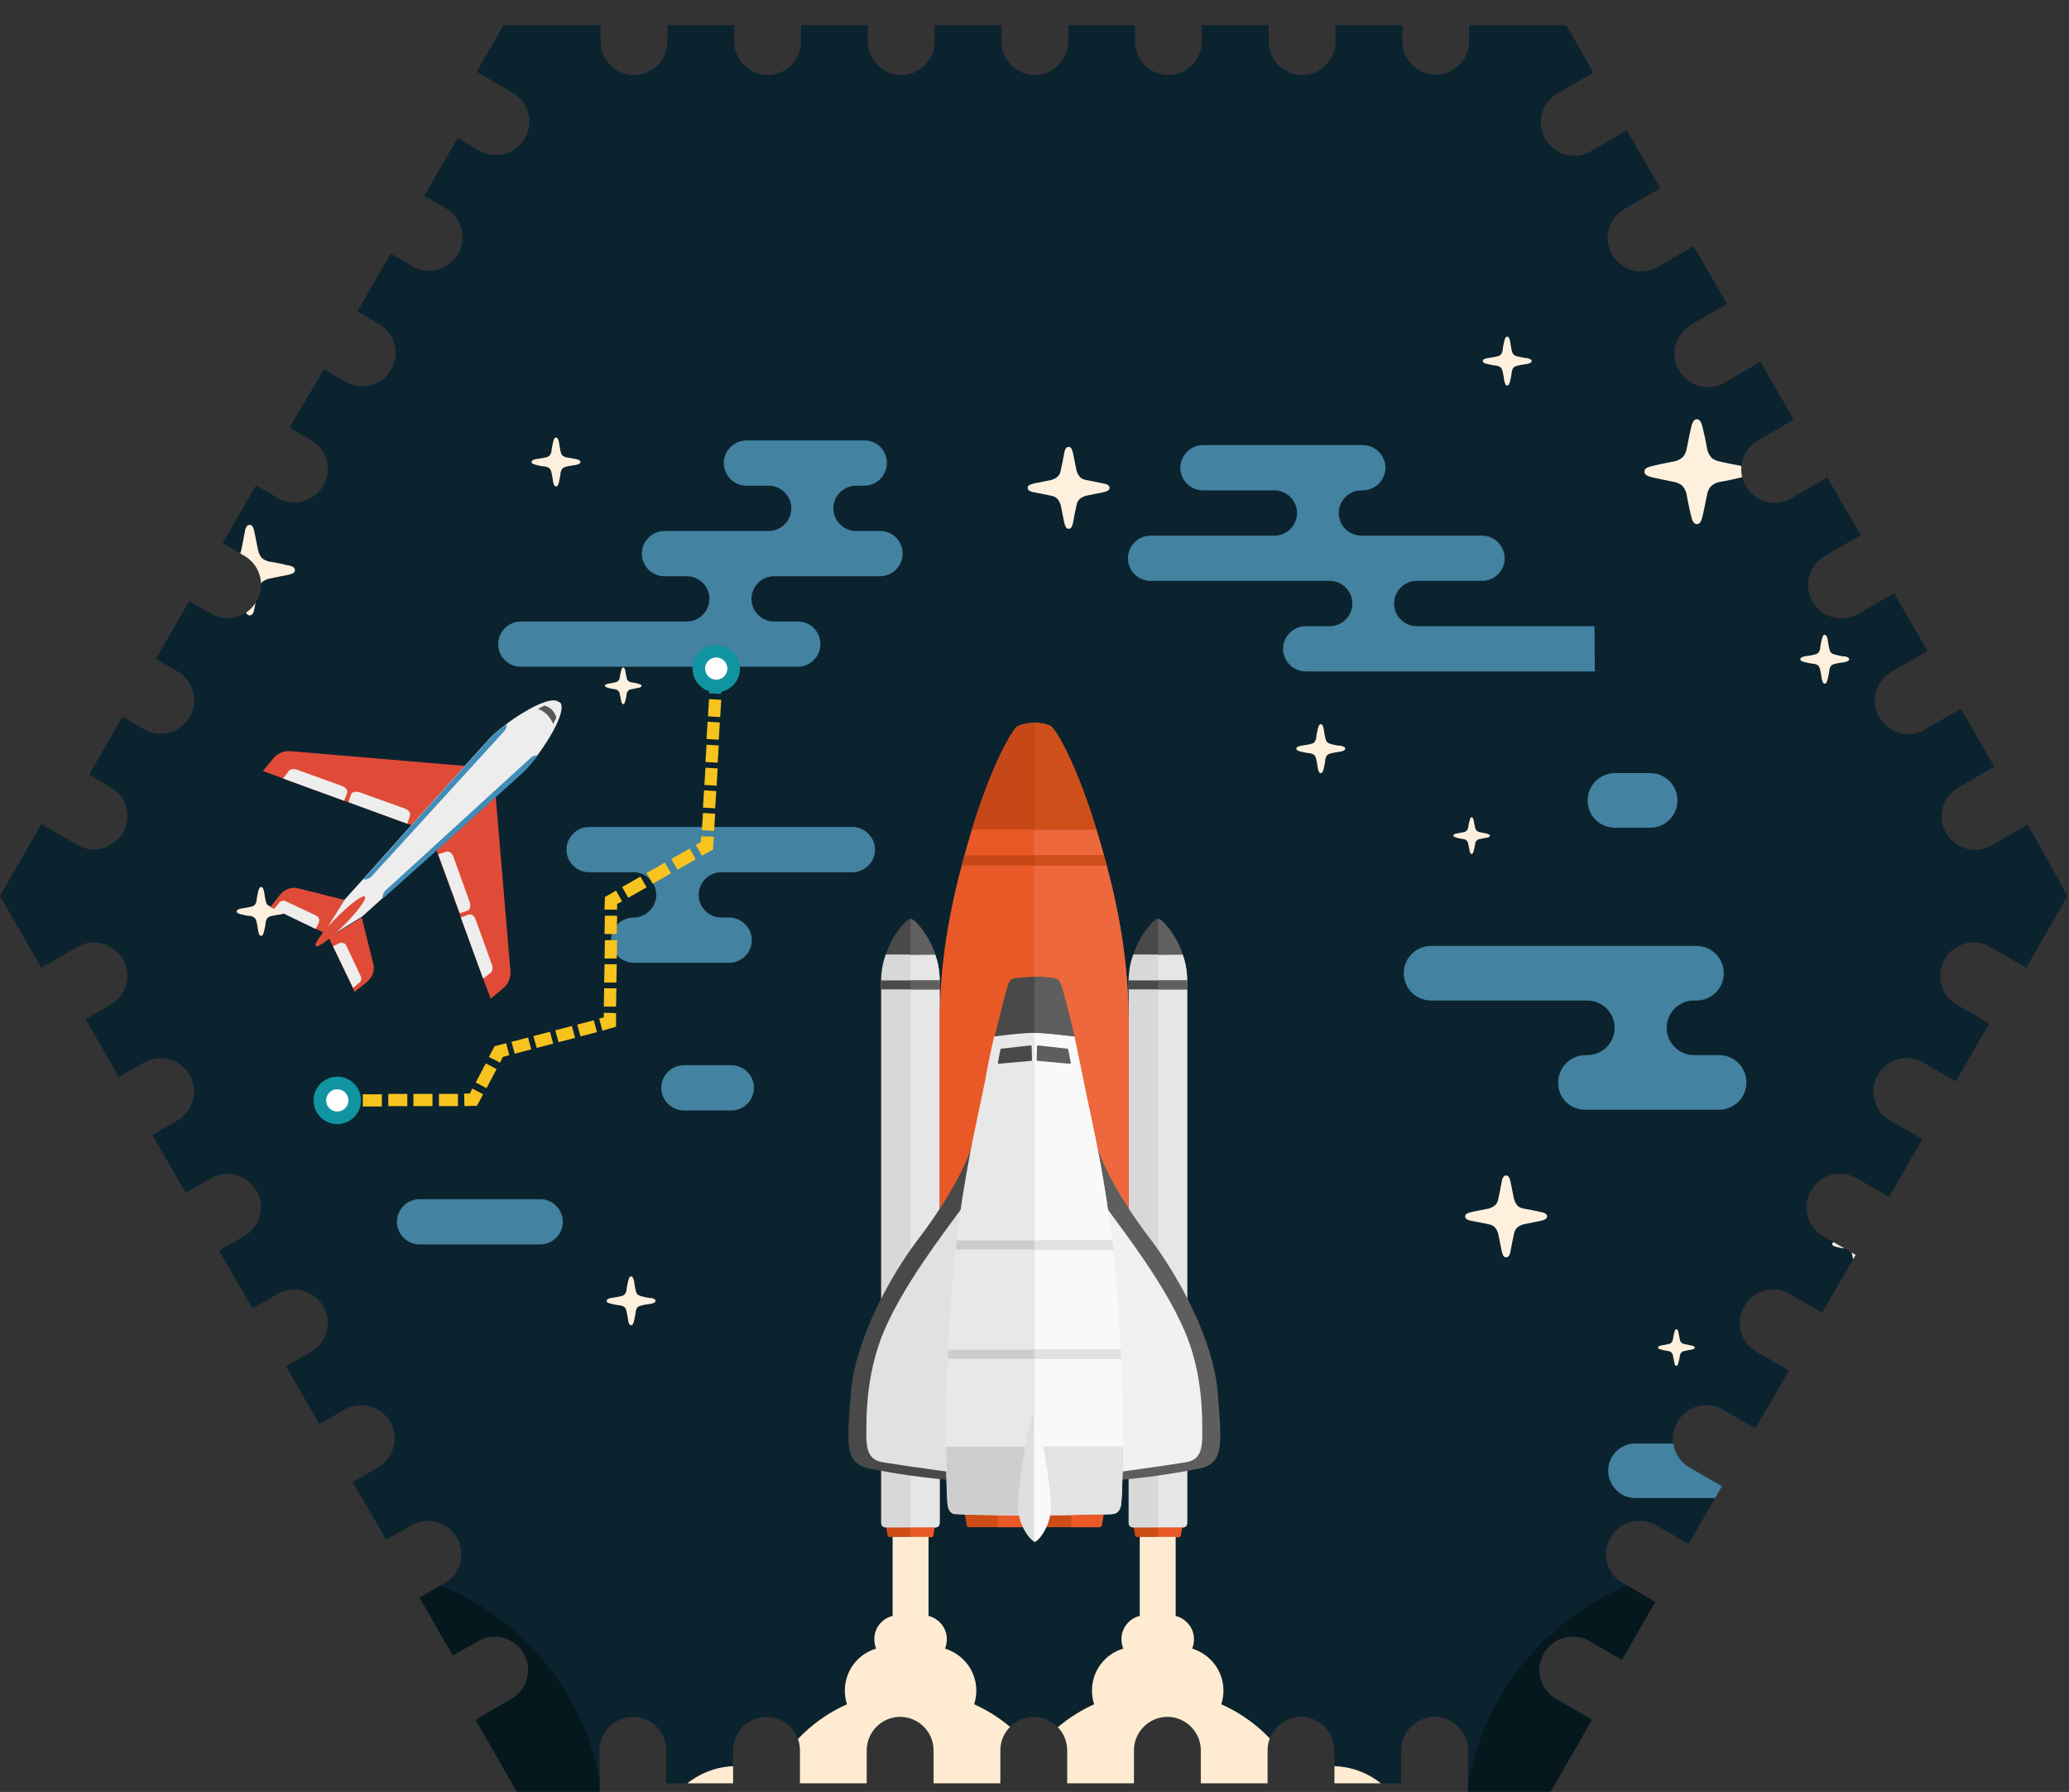 <?xml version="1.0" encoding="utf-8"?>
<!-- Generator: Adobe Illustrator 21.0.0, SVG Export Plug-In . SVG Version: 6.00 Build 0)  -->
<!DOCTYPE svg PUBLIC "-//W3C//DTD SVG 1.1//EN" "http://www.w3.org/Graphics/SVG/1.1/DTD/svg11.dtd">
<svg version="1.1" id="Capa_1" xmlns="http://www.w3.org/2000/svg" xmlns:xlink="http://www.w3.org/1999/xlink" x="0px" y="0px"
	 viewBox="0 0 576 498.8" style="enable-background:new 0 0 576 498.8;" xml:space="preserve">
<rect x="0" y="0" width="576" height="498.8" fill="#333333" stroke="none"/>
<style type="text/css">
	.st0{clip-path:url(#SVGID_2_);}
	.st1{fill:#0B232E;}
	.st2{fill:#4382A0;}
	.st3{fill:#FFF0DE;}
	.st4{fill:#04181E;}
	.st5{fill:#CE4C16;}
	.st6{fill:#D8D8D8;}
	.st7{fill:#E7E6E6;}
	.st8{fill:#E95928;}
	.st9{fill:#ED683D;}
	.st10{fill:#494949;}
	.st11{fill:#60605F;}
	.st12{fill:#C64717;}
	.st13{fill:#CF4F1A;}
	.st14{fill:#F1F1F1;}
	.st15{fill:#5E5E5E;}
	.st16{fill:#E1E1E1;}
	.st17{fill:#E9E8E8;}
	.st18{fill:#F9F9F9;}
	.st19{fill:#CFCECE;}
	.st20{fill:#E3E3E2;}
	.st21{fill:#DFDFDF;}
	.st22{fill:#CCCCCB;}
	.st23{fill:#E2E1E1;}
	.st24{fill:#FFEBD1;}
	.st25{fill:#1194A2;}
	.st26{fill:#F7C31E;}
	.st27{fill:#E04B38;}
	.st28{fill:#EEEDED;}
	.st29{fill:#408DB8;}
	.st30{fill:#585857;}
	.st31{fill:#FFFFFF;}
</style>
<g>
	<defs>
		<path id="SVGID_1_" d="M564.5,229.5l-10,5.8c-4.5,2.6-10.1,1-12.7-3.4s-1-10.1,3.4-12.7l10-5.8l-9.3-16.1l-10,5.8
			c-4.5,2.6-10.1,1-12.7-3.4c-2.6-4.5-1-10.1,3.4-12.7l10-5.8l-9.3-16.1l-10,5.8c-4.5,2.6-10.1,1-12.7-3.4c-2.6-4.5-1-10.1,3.4-12.7
			l10-5.8l-9.3-16.1l-10,5.8c-4.5,2.6-10.1,1-12.7-3.4c-2.6-4.5-1-10.1,3.4-12.7l10-5.8l-9.3-16.1l-10,5.8c-4.5,2.6-10.1,1-12.7-3.4
			c-2.6-4.5-1-10.1,3.4-12.7l10-5.8l-9.3-16.1l-10,5.8c-4.5,2.6-10.1,1-12.7-3.4c-2.6-4.5-1-10.1,3.4-12.7l10-5.8l-9.3-16.1l-10,5.8
			c-4.5,2.6-10.1,1-12.7-3.4c-2.6-4.5-1-10.1,3.4-12.7l10-5.8L432,0h-23v11.5c0,5.1-4.2,9.3-9.3,9.3s-9.3-4.2-9.3-9.3V5.8h-18.6v5.8
			c0,5.1-4.2,9.3-9.3,9.3s-9.3-4.2-9.3-9.3V5.8h-18.6v5.8c0,5.1-4.2,9.3-9.3,9.3c-5.1,0-9.3-4.2-9.3-9.3V5.8h-18.6v5.8
			c0,5.1-4.2,9.3-9.3,9.3c-5.1,0-9.3-4.2-9.3-9.3V5.8h-18.6v5.8c0,5.1-4.2,9.3-9.3,9.3c-5.1,0-9.3-4.2-9.3-9.3V5.8H223v5.8
			c0,5.1-4.2,9.3-9.3,9.3s-9.3-4.2-9.3-9.3V5.8h-18.6v5.8c0,5.1-4.2,9.3-9.3,9.3s-9.3-4.2-9.3-9.3V0h-23l-11.5,20l10,5.8
			c4.5,2.6,6,8.3,3.4,12.7c-2.6,4.5-8.3,6-12.7,3.4l-6-3.5l-9.3,16.1l6,3.5c4.5,2.6,6,8.3,3.4,12.7c-2.6,4.5-8.3,6-12.7,3.4l-6-3.5
			l-9.3,16.1l6,3.5c4.5,2.6,6,8.3,3.4,12.7c-2.6,4.5-8.3,6-12.7,3.4l-6-3.5L80.6,119l6,3.5c4.5,2.6,6,8.3,3.4,12.7
			c-2.6,4.5-8.3,6-12.7,3.4l-6-3.5L62,151.2l6,3.5c4.5,2.6,6,8.3,3.4,12.7c-2.6,4.5-8.3,6-12.7,3.4l-6-3.5l-9.3,16.1l6,3.5
			c4.5,2.6,6,8.3,3.4,12.7s-8.3,6-12.7,3.4l-6-3.5l-9.3,16.1l6,3.5c4.5,2.6,6,8.3,3.4,12.7s-8.3,6-12.7,3.4l-10-5.8L0,249.4l11.5,20
			l10-5.8c4.5-2.6,10.1-1,12.7,3.4c2.6,4.5,1,10.1-3.4,12.7l-7,4l9.3,16.1l7-4c4.5-2.6,10.1-1,12.7,3.4c2.6,4.5,1,10.1-3.4,12.7
			l-7,4l9.3,16.1l7-4c4.5-2.6,10.1-1,12.7,3.4c2.6,4.5,1,10.1-3.4,12.7l-7,4l9.3,16.1l7-4c4.5-2.6,10.1-1,12.7,3.4
			c2.6,4.5,1,10.1-3.4,12.7l-7,4l9.3,16.1l7-4c4.5-2.6,10.1-1,12.7,3.4c2.6,4.5,1,10.1-3.4,12.7l-7,4l9.3,16.1l7-4
			c4.5-2.6,10.1-1,12.7,3.4c2.6,4.5,1,10.1-3.4,12.7l-7,4l9.3,16.1l7-4c4.5-2.6,10.1-1,12.7,3.4c2.6,4.5,1,10.1-3.4,12.7l-10,5.8
			l11.5,20h23v-11.5c0-5.1,4.2-9.3,9.3-9.3s9.3,4.2,9.3,9.3v9.2h18.6v-9.2c0-5.1,4.2-9.3,9.3-9.3s9.3,4.2,9.3,9.3v9.2h18.6v-9.2
			c0-5.1,4.2-9.3,9.3-9.3s9.3,4.2,9.3,9.3v9.2h18.6v-9.2c0-5.1,4.2-9.3,9.3-9.3c5.1,0,9.3,4.2,9.3,9.3v9.2h18.6v-9.2
			c0-5.1,4.2-9.3,9.3-9.3c5.1,0,9.3,4.2,9.3,9.3v9.2h18.6v-9.2c0-5.1,4.2-9.3,9.3-9.3c5.1,0,9.3,4.2,9.3,9.3v9.2h18.6v-9.2
			c0-5.1,4.2-9.3,9.3-9.3c5.1,0,9.3,4.2,9.3,9.3v11.5h23l11.5-20l-10-5.8c-4.5-2.6-6-8.3-3.4-12.7c2.6-4.5,8.3-6,12.7-3.4l9,5.2
			l9.3-16.1l-9-5.2c-4.5-2.6-6-8.3-3.4-12.7c2.6-4.5,8.3-6,12.7-3.4l9,5.2l9.3-16.1l-9-5.2c-4.5-2.6-6-8.3-3.4-12.7
			c2.6-4.5,8.3-6,12.7-3.4l9,5.2l9.3-16.1l-9-5.2c-4.5-2.6-6-8.3-3.4-12.7c2.6-4.5,8.3-6,12.7-3.4l9,5.2l9.3-16.1l-9-5.2
			c-4.5-2.6-6-8.3-3.4-12.7c2.6-4.5,8.3-6,12.7-3.4l9,5.2l9.3-16.1l-9-5.2c-4.5-2.6-6-8.3-3.4-12.7c2.6-4.5,8.3-6,12.7-3.4l9,5.2
			l9.3-16.1l-9-5.2c-4.5-2.6-6-8.3-3.4-12.7c2.6-4.5,8.3-6,12.7-3.4l9,5.2l1,0.6l11.5-20L564.5,229.5z"/>
	</defs>
	<clipPath id="SVGID_2_">
		<use xlink:href="#SVGID_1_"  style="overflow:visible;"/>
	</clipPath>
	<g class="st0">
		<rect x="-12" y="7" class="st1" width="596" height="554.9"/>
		<path class="st2" d="M441.3,308.9h37.3c4.2,0,7.6-3.4,7.6-7.6c0-4.2-3.4-7.6-7.6-7.6h-7c-4.2,0-7.6-3.4-7.6-7.6
			c0-4.2,3.4-7.6,7.6-7.6h0.7c4.2,0,7.6-3.4,7.6-7.6c0-4.2-3.4-7.6-7.6-7.6h-73.9c-4.2,0-7.6,3.4-7.6,7.6c0,4.2,3.4,7.6,7.6,7.6
			h43.5c4.2,0,7.6,3.4,7.6,7.6c0,4.2-3.4,7.6-7.6,7.6h-0.5c-4.2,0-7.6,3.4-7.6,7.6C433.7,305.5,437,308.9,441.3,308.9z"/>
		<path class="st3" d="M478.5,128.4L478.5,128.4c-0.8-0.2-1.7-0.6-2.1-1.1c-0.4-0.4-0.9-1.3-1.1-2.1l0,0c-0.4-2.4-1-5-1.2-5.8
			c-0.4-1.8-0.8-2.7-1.7-2.7c-0.9,0-1.3,0.9-1.7,2.7c-0.2,0.8-0.7,3.4-1.2,5.8l0,0c-0.2,0.8-0.6,1.7-1.1,2.1
			c-0.4,0.4-1.3,0.9-2.1,1.1l0,0c-2.4,0.4-5,1-5.8,1.2c-1.8,0.4-2.7,0.7-2.7,1.7c0,0.9,0.9,1.3,2.7,1.7c0.8,0.2,3.4,0.7,5.8,1.2l0,0
			c0.8,0.2,1.7,0.6,2.1,1.1c0.4,0.4,0.9,1.3,1.1,2.1l0,0c0.4,2.4,1,5,1.2,5.8c0.4,1.8,0.8,2.7,1.7,2.7c0.9,0,1.3-0.9,1.7-2.7
			c0.2-0.8,0.7-3.4,1.2-5.8l0,0c0.2-0.8,0.6-1.7,1.1-2.1c0.4-0.4,1.3-0.9,2.1-1.1l0,0c2.4-0.4,5-1,5.8-1.2c1.8-0.4,2.7-0.8,2.7-1.7
			c0-0.9-0.9-1.3-2.7-1.7C483.4,129.4,480.9,129,478.5,128.4z"/>
		<path class="st3" d="M74.8,156.3L74.8,156.3c-0.7-0.2-1.4-0.5-1.9-1c-0.4-0.4-0.8-1.2-1-1.9l0,0c-0.4-2-0.9-4.3-1-5
			c-0.3-1.5-0.6-2.3-1.4-2.3c-0.8,0-1.2,0.8-1.4,2.3c-0.2,0.7-0.5,2.9-1,5l0,0c-0.2,0.7-0.5,1.4-1,1.9c-0.4,0.4-1.2,0.8-1.9,1l0,0
			c-2.1,0.4-4.3,0.9-5,1c-1.5,0.3-2.3,0.6-2.3,1.4c0,0.8,0.8,1.2,2.3,1.4c0.7,0.2,2.9,0.5,5,1l0,0c0.7,0.2,1.4,0.5,1.9,1
			c0.4,0.4,0.8,1.2,1,1.9l0,0c0.4,2,0.9,4.3,1,5c0.3,1.5,0.6,2.3,1.4,2.3c0.8,0,1.2-0.8,1.4-2.3c0.2-0.7,0.5-2.9,1-5l0,0
			c0.2-0.7,0.5-1.4,1-1.9c0.4-0.4,1.2-0.8,1.9-1l0,0c2-0.4,4.3-0.9,5-1c1.5-0.3,2.3-0.6,2.3-1.4c0-0.8-0.8-1.2-2.3-1.4
			C79.1,157.1,77,156.6,74.8,156.3z"/>
		<path class="st3" d="M422.4,99.2L422.4,99.2c-0.4-0.1-0.8-0.3-1-0.5c-0.3-0.3-0.4-0.6-0.5-1l0,0c-0.3-1.2-0.4-2.3-0.5-2.8
			c-0.2-0.8-0.4-1.2-0.8-1.2s-0.6,0.4-0.8,1.2c-0.1,0.4-0.4,1.6-0.5,2.8l0,0c-0.1,0.4-0.3,0.8-0.5,1c-0.3,0.3-0.6,0.4-1,0.5l0,0
			c-1.2,0.3-2.3,0.4-2.8,0.5c-0.8,0.2-1.2,0.4-1.2,0.8c0,0.4,0.4,0.6,1.2,0.8c0.4,0.1,1.6,0.4,2.8,0.5l0,0c0.4,0.1,0.8,0.3,1,0.5
			c0.3,0.3,0.4,0.6,0.5,1l0,0c0.3,1.2,0.4,2.3,0.5,2.8c0.2,0.8,0.4,1.2,0.8,1.2s0.6-0.4,0.8-1.2c0.1-0.4,0.4-1.6,0.5-2.8l0,0
			c0.1-0.4,0.3-0.8,0.5-1c0.3-0.3,0.6-0.4,1-0.5l0,0c1.2-0.3,2.3-0.4,2.8-0.5c0.8-0.2,1.2-0.4,1.2-0.8c0-0.4-0.4-0.6-1.2-0.8
			C424.7,99.7,423.5,99.4,422.4,99.2z"/>
		<path class="st3" d="M510.8,182.2L510.8,182.2c-0.4-0.1-0.8-0.3-1-0.5c-0.3-0.3-0.4-0.6-0.5-1l0,0c-0.3-1.2-0.4-2.3-0.5-2.8
			c-0.2-0.8-0.4-1.2-0.8-1.2s-0.6,0.4-0.8,1.2c-0.1,0.4-0.4,1.6-0.5,2.8l0,0c-0.1,0.4-0.3,0.8-0.5,1c-0.3,0.3-0.6,0.4-1,0.5l0,0
			c-1.2,0.3-2.3,0.4-2.8,0.5c-0.8,0.2-1.2,0.4-1.2,0.8c0,0.4,0.4,0.6,1.2,0.8c0.4,0.1,1.6,0.4,2.8,0.5l0,0c0.4,0.1,0.8,0.3,1,0.5
			c0.3,0.3,0.4,0.6,0.5,1l0,0c0.3,1.2,0.4,2.3,0.5,2.8c0.2,0.8,0.4,1.2,0.8,1.2s0.6-0.4,0.8-1.2c0.1-0.4,0.4-1.6,0.5-2.8l0,0
			c0.1-0.4,0.3-0.8,0.5-1c0.3-0.3,0.6-0.4,1-0.5l0,0c1.2-0.3,2.3-0.4,2.8-0.5c0.8-0.2,1.2-0.4,1.2-0.8c0-0.4-0.4-0.6-1.2-0.8
			C513.2,182.8,511.9,182.5,510.8,182.2z"/>
		<path class="st3" d="M370.5,207.1L370.5,207.1c-0.4-0.1-0.8-0.3-1-0.5c-0.3-0.3-0.4-0.6-0.5-1l0,0c-0.3-1.2-0.4-2.3-0.5-2.8
			c-0.2-0.8-0.4-1.2-0.8-1.2s-0.6,0.4-0.8,1.2c-0.1,0.4-0.4,1.6-0.5,2.8l0,0c-0.1,0.4-0.3,0.8-0.5,1c-0.3,0.3-0.6,0.4-1,0.5l0,0
			c-1.2,0.3-2.3,0.4-2.8,0.5c-0.8,0.2-1.2,0.4-1.2,0.8s0.4,0.6,1.2,0.8c0.4,0.1,1.6,0.4,2.8,0.5l0,0c0.4,0.1,0.8,0.3,1,0.5
			c0.3,0.3,0.4,0.6,0.5,1l0,0c0.3,1.2,0.4,2.3,0.5,2.8c0.2,0.8,0.4,1.2,0.8,1.2s0.6-0.4,0.8-1.2c0.1-0.4,0.4-1.6,0.5-2.8l0,0
			c0.1-0.4,0.3-0.8,0.5-1c0.3-0.3,0.6-0.4,1-0.5l0,0c1.2-0.3,2.3-0.4,2.8-0.5c0.8-0.2,1.2-0.4,1.2-0.8s-0.4-0.6-1.2-0.8
			C372.8,207.6,371.5,207.4,370.5,207.1z"/>
		<path class="st3" d="M519.7,345L519.7,345c-0.4-0.1-0.8-0.3-1-0.5c-0.3-0.3-0.4-0.6-0.5-1l0,0c-0.3-1.2-0.4-2.3-0.5-2.8
			c-0.2-0.8-0.4-1.2-0.8-1.2s-0.6,0.4-0.8,1.2c-0.1,0.4-0.4,1.6-0.5,2.8l0,0c-0.1,0.4-0.3,0.8-0.5,1c-0.3,0.3-0.6,0.4-1,0.5l0,0
			c-1.2,0.3-2.3,0.4-2.8,0.5c-0.8,0.2-1.2,0.4-1.2,0.8s0.4,0.6,1.2,0.8c0.4,0.1,1.6,0.4,2.8,0.5l0,0c0.4,0.1,0.8,0.3,1,0.5
			c0.3,0.3,0.4,0.6,0.5,1l0,0c0.3,1.2,0.4,2.3,0.5,2.8c0.2,0.8,0.4,1.2,0.8,1.2s0.6-0.4,0.8-1.2c0.1-0.4,0.4-1.6,0.5-2.8l0,0
			c0.1-0.4,0.3-0.8,0.5-1c0.3-0.3,0.6-0.4,1-0.5l0,0c1.2-0.3,2.3-0.4,2.8-0.5c0.8-0.2,1.2-0.4,1.2-0.8s-0.4-0.6-1.2-0.8
			C522,345.6,520.8,345.3,519.7,345z"/>
		<path class="st3" d="M178.5,360.8L178.5,360.8c-0.4-0.1-0.8-0.3-1-0.5c-0.3-0.3-0.4-0.6-0.5-1l0,0c-0.3-1.2-0.4-2.3-0.5-2.8
			c-0.2-0.8-0.4-1.2-0.8-1.2s-0.6,0.4-0.8,1.2c-0.1,0.4-0.4,1.6-0.5,2.8l0,0c-0.1,0.4-0.3,0.8-0.5,1c-0.3,0.3-0.6,0.4-1,0.5l0,0
			c-1.2,0.3-2.3,0.4-2.8,0.5c-0.8,0.2-1.2,0.4-1.2,0.8s0.4,0.6,1.2,0.8c0.4,0.1,1.6,0.4,2.8,0.5l0,0c0.4,0.1,0.8,0.3,1,0.5
			c0.3,0.3,0.4,0.6,0.5,1l0,0c0.3,1.2,0.4,2.3,0.5,2.8c0.2,0.8,0.4,1.2,0.8,1.2s0.6-0.4,0.8-1.2c0.1-0.4,0.4-1.6,0.5-2.8l0,0
			c0.1-0.4,0.3-0.8,0.5-1c0.3-0.3,0.6-0.4,1-0.5l0,0c1.2-0.3,2.3-0.4,2.8-0.5c0.8-0.2,1.2-0.4,1.2-0.8s-0.4-0.6-1.2-0.8
			C180.8,361.4,179.6,361.1,178.5,360.8z"/>
		<path class="st3" d="M75.5,252.4L75.5,252.4c-0.4-0.1-0.8-0.3-1-0.5c-0.3-0.3-0.4-0.6-0.5-1l0,0c-0.3-1.2-0.4-2.3-0.5-2.8
			c-0.2-0.8-0.4-1.2-0.8-1.2c-0.4,0-0.6,0.4-0.8,1.2c-0.1,0.4-0.4,1.6-0.5,2.8l0,0c-0.1,0.4-0.3,0.8-0.5,1c-0.3,0.3-0.6,0.4-1,0.5
			l0,0c-1.2,0.3-2.3,0.4-2.8,0.5c-0.8,0.2-1.2,0.4-1.2,0.8c0,0.4,0.4,0.6,1.2,0.8c0.4,0.1,1.6,0.4,2.8,0.5l0,0
			c0.4,0.1,0.8,0.3,1,0.5c0.3,0.3,0.4,0.6,0.5,1l0,0c0.3,1.2,0.4,2.3,0.5,2.8c0.2,0.8,0.4,1.2,0.8,1.2c0.4,0,0.6-0.4,0.8-1.2
			c0.1-0.4,0.4-1.6,0.5-2.8l0,0c0.1-0.4,0.3-0.8,0.5-1c0.3-0.3,0.6-0.4,1-0.5l0,0c1.2-0.3,2.3-0.4,2.8-0.5c0.8-0.2,1.2-0.4,1.2-0.8
			c0-0.4-0.4-0.6-1.2-0.8C77.8,253,76.5,252.7,75.5,252.4z"/>
		<path class="st3" d="M67.5,385.8L67.5,385.8c-0.3-0.1-0.6-0.2-0.7-0.4c-0.2-0.2-0.4-0.4-0.4-0.7l0,0c-0.2-0.9-0.4-1.8-0.4-2
			c-0.1-0.6-0.3-1-0.6-1c-0.4,0-0.4,0.4-0.6,1c-0.1,0.3-0.3,1.2-0.4,2l0,0c-0.1,0.3-0.2,0.6-0.4,0.7c-0.2,0.2-0.4,0.4-0.7,0.4l0,0
			c-0.9,0.2-1.8,0.4-2,0.4c-0.6,0.1-1,0.3-1,0.6c0,0.4,0.4,0.4,1,0.6c0.3,0.1,1.2,0.3,2,0.4l0,0c0.3,0.1,0.6,0.2,0.7,0.4
			c0.2,0.2,0.4,0.4,0.4,0.7l0,0c0.2,0.9,0.4,1.8,0.4,2c0.1,0.6,0.3,1,0.6,1c0.4,0,0.4-0.4,0.6-1c0.1-0.3,0.3-1.2,0.4-2l0,0
			c0.1-0.3,0.2-0.6,0.4-0.7c0.2-0.2,0.4-0.4,0.7-0.4l0,0c0.9-0.2,1.8-0.4,2-0.4c0.6-0.1,1-0.3,1-0.6c0-0.4-0.4-0.4-1-0.6
			C69.2,386.1,68.4,385.9,67.5,385.8z"/>
		<path class="st3" d="M468.8,374.1L468.8,374.1c-0.3-0.1-0.6-0.2-0.7-0.4c-0.2-0.2-0.4-0.4-0.4-0.7l0,0c-0.2-0.9-0.4-1.8-0.4-2
			c-0.1-0.6-0.3-1-0.6-1c-0.4,0-0.4,0.4-0.6,1c-0.1,0.3-0.3,1.2-0.4,2l0,0c-0.1,0.3-0.2,0.6-0.4,0.7c-0.2,0.2-0.4,0.4-0.7,0.4l0,0
			c-0.9,0.2-1.8,0.4-2,0.4c-0.6,0.1-1,0.3-1,0.6c0,0.4,0.4,0.4,1,0.6c0.3,0.1,1.2,0.3,2,0.4l0,0c0.3,0.1,0.6,0.2,0.7,0.4
			c0.2,0.2,0.4,0.4,0.4,0.7l0,0c0.2,0.9,0.4,1.8,0.4,2c0.1,0.6,0.3,1,0.6,1c0.4,0,0.4-0.4,0.6-1c0.1-0.3,0.3-1.2,0.4-2l0,0
			c0.1-0.3,0.2-0.6,0.4-0.7c0.2-0.2,0.4-0.4,0.7-0.4l0,0c0.9-0.2,1.8-0.4,2-0.4c0.6-0.1,1-0.3,1-0.6c0-0.4-0.4-0.4-1-0.6
			C470.5,374.4,469.6,374.3,468.8,374.1z"/>
		<path class="st3" d="M175.6,189.9L175.6,189.9c-0.3-0.1-0.6-0.2-0.7-0.4c-0.2-0.2-0.4-0.4-0.4-0.7l0,0c-0.2-0.9-0.4-1.8-0.4-2
			c-0.1-0.6-0.3-1-0.6-1c-0.4,0-0.4,0.4-0.6,1c-0.1,0.3-0.3,1.2-0.4,2l0,0c-0.1,0.3-0.2,0.6-0.4,0.7c-0.2,0.2-0.4,0.4-0.7,0.4l0,0
			c-0.9,0.2-1.8,0.4-2,0.4c-0.6,0.1-1,0.3-1,0.6s0.4,0.4,1,0.6c0.3,0.1,1.2,0.3,2,0.4l0,0c0.3,0.1,0.6,0.2,0.7,0.4
			c0.2,0.2,0.4,0.4,0.4,0.7l0,0c0.2,0.9,0.4,1.8,0.4,2c0.1,0.6,0.3,1,0.6,1c0.4,0,0.4-0.4,0.6-1c0.1-0.3,0.3-1.2,0.4-2l0,0
			c0.1-0.3,0.2-0.6,0.4-0.7c0.2-0.2,0.4-0.4,0.7-0.4l0,0c0.9-0.2,1.8-0.4,2-0.4c0.6-0.1,1-0.3,1-0.6s-0.4-0.4-1-0.6
			C177.4,190.2,176.5,190,175.6,189.9z"/>
		<path class="st3" d="M411.8,231.6L411.8,231.6c-0.3-0.1-0.6-0.2-0.7-0.4c-0.2-0.2-0.4-0.4-0.4-0.7l0,0c-0.2-0.9-0.4-1.8-0.4-2
			c-0.1-0.6-0.3-1-0.6-1c-0.4,0-0.4,0.4-0.6,1c-0.1,0.3-0.3,1.2-0.4,2l0,0c-0.1,0.3-0.2,0.6-0.4,0.7c-0.2,0.2-0.4,0.4-0.7,0.4l0,0
			c-0.9,0.2-1.8,0.4-2,0.4c-0.6,0.1-1,0.3-1,0.6s0.4,0.4,1,0.6c0.3,0.1,1.2,0.3,2,0.4l0,0c0.3,0.1,0.6,0.2,0.7,0.4
			c0.2,0.2,0.4,0.4,0.4,0.7l0,0c0.2,0.9,0.4,1.8,0.4,2c0.1,0.6,0.3,1,0.6,1c0.4,0,0.4-0.4,0.6-1c0.1-0.3,0.3-1.2,0.4-2l0,0
			c0.1-0.3,0.2-0.6,0.4-0.7c0.2-0.2,0.4-0.4,0.7-0.4l0,0c0.9-0.2,1.8-0.4,2-0.4c0.6-0.1,1-0.3,1-0.6s-0.4-0.4-1-0.6
			C413.6,232,412.7,231.8,411.8,231.6z"/>
		<path class="st3" d="M157.6,127.3L157.6,127.3c-0.4-0.1-0.8-0.3-1-0.5c-0.3-0.3-0.4-0.6-0.5-1l0,0c-0.3-1.2-0.4-2.3-0.5-2.8
			c-0.2-0.8-0.4-1.2-0.8-1.2c-0.4,0-0.6,0.4-0.8,1.2c-0.1,0.4-0.4,1.6-0.5,2.8l0,0c-0.1,0.4-0.3,0.8-0.5,1c-0.3,0.3-0.6,0.4-1,0.5
			l0,0c-1.2,0.3-2.3,0.4-2.8,0.5c-0.8,0.2-1.2,0.4-1.2,0.8c0,0.4,0.4,0.6,1.2,0.8c0.4,0.1,1.6,0.4,2.8,0.5l0,0
			c0.4,0.1,0.8,0.3,1,0.5c0.3,0.3,0.4,0.6,0.5,1l0,0c0.3,1.2,0.4,2.3,0.5,2.8c0.2,0.8,0.4,1.2,0.8,1.2c0.4,0,0.6-0.4,0.8-1.2
			c0.1-0.4,0.4-1.6,0.5-2.8l0,0c0.1-0.4,0.3-0.8,0.5-1c0.3-0.3,0.6-0.4,1-0.5l0,0c1.2-0.3,2.3-0.4,2.8-0.5c0.8-0.2,1.2-0.4,1.2-0.8
			c0-0.4-0.4-0.6-1.2-0.8C160,127.7,158.8,127.5,157.6,127.3z"/>
		<path class="st3" d="M424.1,336.4L424.1,336.4c-0.6-0.1-1.3-0.4-1.7-0.9c-0.4-0.4-0.7-1.1-0.9-1.7l0,0c-0.4-1.9-0.8-3.9-0.9-4.5
			c-0.3-1.4-0.6-2.1-1.3-2.1s-1.1,0.7-1.3,2.1c-0.1,0.6-0.5,2.7-0.9,4.5l0,0c-0.1,0.6-0.4,1.3-0.9,1.7c-0.4,0.4-1.1,0.7-1.7,0.9l0,0
			c-1.9,0.4-3.9,0.8-4.5,0.9c-1.4,0.3-2.1,0.6-2.1,1.3s0.7,1.1,2.1,1.3c0.6,0.1,2.7,0.5,4.5,0.9l0,0c0.6,0.1,1.3,0.4,1.7,0.9
			c0.4,0.4,0.7,1.1,0.9,1.7l0,0c0.4,1.9,0.8,3.9,0.9,4.5c0.3,1.4,0.6,2.1,1.3,2.1s1.1-0.7,1.3-2.1c0.1-0.6,0.5-2.7,0.9-4.5l0,0
			c0.1-0.6,0.4-1.3,0.9-1.7c0.4-0.4,1.1-0.7,1.7-0.9l0,0c1.9-0.4,3.9-0.8,4.5-0.9c1.4-0.3,2.1-0.6,2.1-1.3s-0.7-1.1-2.1-1.3
			C428,337.1,426,336.8,424.1,336.4z"/>
		<path class="st3" d="M302.3,133.6L302.3,133.6c-0.6-0.1-1.3-0.4-1.7-0.9c-0.4-0.4-0.7-1.1-0.9-1.7l0,0c-0.4-1.9-0.8-3.9-0.9-4.5
			c-0.3-1.4-0.6-2.1-1.3-2.1s-1.1,0.7-1.3,2.1c-0.1,0.6-0.5,2.7-0.9,4.5l0,0c-0.1,0.6-0.4,1.3-0.9,1.7c-0.4,0.4-1.1,0.7-1.7,0.9l0,0
			c-1.9,0.4-3.9,0.8-4.5,0.9c-1.4,0.3-2.1,0.6-2.1,1.3s0.7,1.1,2.1,1.3c0.6,0.1,2.7,0.5,4.5,0.9l0,0c0.6,0.1,1.3,0.4,1.7,0.9
			c0.4,0.4,0.7,1.1,0.9,1.7l0,0c0.4,1.9,0.8,3.9,0.9,4.5c0.3,1.4,0.6,2.1,1.3,2.1s1.1-0.7,1.3-2.1c0.1-0.6,0.5-2.7,0.9-4.5l0,0
			c0.1-0.6,0.4-1.3,0.9-1.7c0.4-0.4,1.1-0.7,1.7-0.9l0,0c1.9-0.4,3.9-0.8,4.5-0.9c1.4-0.3,2.1-0.6,2.1-1.3s-0.7-1.1-2.1-1.3
			C306.2,134.4,304.2,134,302.3,133.6z"/>
		<path class="st2" d="M449.6,230.4h9.8c4.2,0,7.6-3.4,7.6-7.6c0-4.2-3.4-7.6-7.6-7.6h-9.8c-4.2,0-7.6,3.4-7.6,7.6
			C441.9,226.9,445.3,230.4,449.6,230.4z"/>
		<path class="st2" d="M455.3,417h40.1c4.2,0,7.6-3.4,7.6-7.6c0-4.2-3.4-7.6-7.6-7.6h-40.1c-4.2,0-7.6,3.4-7.6,7.6
			C447.7,413.5,451.1,417,455.3,417z"/>
		<g>
			<path class="st2" d="M190.4,309.1h13.2c3.4,0,6.3-2.8,6.3-6.3c0-3.4-2.8-6.3-6.3-6.3h-13.2c-3.4,0-6.3,2.8-6.3,6.3
				C184.1,306.3,187,309.1,190.4,309.1z"/>
		</g>
		<g>
			<path class="st2" d="M116.8,346.4h33.6c3.4,0,6.3-2.8,6.3-6.3c0-3.4-2.8-6.3-6.3-6.3h-33.6c-3.4,0-6.3,2.8-6.3,6.3
				C110.5,343.6,113.4,346.4,116.8,346.4z"/>
		</g>
		<g>
			<path class="st2" d="M240.7,122.6h-32.9c-3.4,0-6.3,2.8-6.3,6.3c0,3.4,2.8,6.3,6.3,6.3h6.2c3.4,0,6.3,2.8,6.3,6.3
				c0,3.4-2.8,6.3-6.3,6.3h-29c-3.4,0-6.3,2.8-6.3,6.3s2.8,6.3,6.3,6.3h6.2c3.4,0,6.3,2.8,6.3,6.3c0,3.4-2.8,6.3-6.3,6.3H145
				c-3.4,0-6.3,2.8-6.3,6.3c0,3.5,2.8,6.3,6.3,6.3h77.1c3.4,0,6.3-2.8,6.3-6.3s-2.8-6.3-6.3-6.3h-6.6c-3.4,0-6.3-2.8-6.3-6.3
				c0-3.4,2.8-6.3,6.3-6.3H245c3.4,0,6.3-2.8,6.3-6.3c0-3.5-2.8-6.3-6.3-6.3h-6.7c-3.4,0-6.3-2.8-6.3-6.3c0-3.4,2.8-6.3,6.3-6.3h2.3
				c3.4,0,6.3-2.8,6.3-6.3C247,125.5,244.2,122.6,240.7,122.6z"/>
		</g>
		<g>
			<path class="st2" d="M443.9,174.3h-49.5c-3.4,0-6.3-2.8-6.3-6.3c0-3.4,2.8-6.3,6.3-6.3l0,0h18.2c3.4,0,6.3-2.8,6.3-6.3
				c0-3.4-2.8-6.3-6.3-6.3h-33.6c-3.4,0-6.3-2.8-6.3-6.3c0-3.4,2.8-6.3,6.3-6.3h0.4c3.4,0,6.3-2.8,6.3-6.3c0-3.4-2.8-6.3-6.3-6.3
				h-44.5c-3.4,0-6.3,2.8-6.3,6.3c0,3.4,2.8,6.3,6.3,6.3h19.9c3.4,0,6.3,2.8,6.3,6.3c0,3.4-2.8,6.3-6.3,6.3h-34.5
				c-3.4,0-6.3,2.8-6.3,6.3c0,3.4,2.8,6.3,6.3,6.3h49.9l0,0c3.4,0,6.3,2.8,6.3,6.3c0,3.4-2.8,6.3-6.3,6.3h-6.7
				c-3.4,0-6.3,2.8-6.3,6.3c0,3.4,2.8,6.3,6.3,6.3H444L443.9,174.3L443.9,174.3z"/>
		</g>
		<g>
			<path class="st2" d="M176.4,268H203c3.4,0,6.3-2.8,6.3-6.3c0-3.4-2.8-6.3-6.3-6.3h-2.2c-3.4,0-6.3-2.8-6.3-6.3
				c0-3.4,2.8-6.3,6.3-6.3h36.5c3.4,0,6.3-2.8,6.3-6.3c0-3.4-2.8-6.3-6.3-6.3H164c-3.4,0-6.3,2.8-6.3,6.3c0,3.4,2.8,6.3,6.3,6.3
				h12.4c3.4,0,6.3,2.8,6.3,6.3c0,3.4-2.8,6.3-6.3,6.3l0,0c-3.4,0-6.3,2.8-6.3,6.3C170.2,265.1,173,268,176.4,268z"/>
		</g>
		<g>
			<path class="st4" d="M94.7,435.8c-5.6,0-11.1,0.7-16.4,1.8v71.8h90C168.3,468.8,135.4,435.8,94.7,435.8z"/>
		</g>
		<g>
			<path class="st4" d="M481.2,435.8c5.6,0,11.1,0.7,16.4,1.8v71.8h-90C407.6,468.8,440.6,435.8,481.2,435.8z"/>
		</g>
		<g>
			<g>
				<path class="st5" d="M329.1,425.1l-0.4,2.3c-0.1,0.3-0.3,0.4-0.4,0.4h-11.9c-0.2,0-0.4-0.2-0.4-0.4l-0.4-2.3H329.1z"/>
				<path class="st6" d="M315.5,265.7c-0.8,2.1-1.3,4.7-1.3,7.3v150.7c0,1.3,0.6,1.5,1.7,1.5h12.9c1.2,0,1.7-0.3,1.7-1.5V272.9
					c0-2.6-0.5-5.2-1.3-7.3H315.5z"/>
				<path class="st7" d="M322.4,265.7v159.5h6.4c1.2,0,1.7-0.3,1.7-1.5V272.9c0-2.6-0.5-5.2-1.3-7.3H322.4z"/>
				<path class="st8" d="M322.4,427.9h5.9c0.2,0,0.4-0.2,0.4-0.4l0.4-2.3h-6.8L322.4,427.9L322.4,427.9z"/>
				<path class="st5" d="M260.2,425.1l-0.4,2.3c-0.1,0.3-0.3,0.4-0.4,0.4h-11.9c-0.2,0-0.4-0.2-0.4-0.4l-0.4-2.3H260.2z"/>
				<path class="st6" d="M246.6,265.7c-0.8,2.1-1.3,4.7-1.3,7.3v150.7c0,1.3,0.6,1.5,1.7,1.5h12.9c1.2,0,1.7-0.3,1.7-1.5V272.9
					c0-2.6-0.5-5.2-1.3-7.3H246.6z"/>
				<path class="st7" d="M253.5,265.7v159.5h6.4c1.2,0,1.7-0.3,1.7-1.5V272.9c0-2.6-0.5-5.2-1.3-7.3H253.5z"/>
				<path class="st8" d="M305.8,232.8c-6.3-21.2-12.2-30.1-13.3-30.7s-2.8-0.9-4.6-0.9s-3.5,0.4-4.6,0.9c-1.1,0.6-7,9.5-13.3,30.7
					s-8.4,36.8-8.4,52.3s0,119.6,0,119.6l26.3,0.4l26.3-0.4c0,0,0-104.2,0-119.6C314.2,269.7,312.1,254,305.8,232.8z"/>
				<path class="st9" d="M314.2,404.7c0,0,0-104.2,0-119.6c0-15.4-2-31.1-8.4-52.3c-6.3-21.2-12.2-30.1-13.3-30.7
					c-1.1-0.6-2.8-0.9-4.6-0.9v203.9L314.2,404.7z"/>
				<path class="st10" d="M250.6,258.3c-0.8,0.9-2.7,3.6-4,7.4h13.8c-1.3-3.7-3.2-6.4-4-7.4c-1.5-1.9-2.4-2.5-2.9-2.5
					C253,255.7,252.2,256.3,250.6,258.3z"/>
				<path class="st11" d="M260.4,265.7c-1.3-3.7-3.2-6.4-4-7.4c-1.5-1.9-2.4-2.5-2.9-2.5v10L260.4,265.7L260.4,265.7z"/>
				<path class="st8" d="M253.5,427.9h5.9c0.2,0,0.4-0.2,0.4-0.4l0.4-2.3h-6.8L253.5,427.9L253.5,427.9z"/>
				<path class="st10" d="M319.5,258.3c-0.8,0.9-2.7,3.6-4,7.4h13.8c-1.3-3.7-3.2-6.4-4-7.4c-1.5-1.9-2.4-2.5-2.9-2.5
					C321.8,255.7,321,256.3,319.5,258.3z"/>
				<path class="st11" d="M329.3,265.7c-1.3-3.7-3.2-6.4-4-7.4c-1.5-1.9-2.4-2.5-2.9-2.5v10L329.3,265.7L329.3,265.7z"/>
				<path class="st12" d="M283.4,202.2c-1.1,0.5-6.7,9-12.8,28.7h34.6c-6.1-19.8-11.7-28.2-12.7-28.7c-1.1-0.6-2.8-0.9-4.6-0.9
					C286.1,201.2,284.5,201.6,283.4,202.2z"/>
				<path class="st13" d="M288,201.2v29.7h17.2c-6.1-19.8-11.7-28.2-12.7-28.7C291.4,201.6,289.7,201.2,288,201.2z"/>
				<path class="st12" d="M267.8,240.9h40.3c-0.3-0.9-0.5-1.9-0.8-2.8h-38.8C268.3,239.1,268,240,267.8,240.9z"/>
				<path class="st13" d="M307.3,238.1H288v2.8h20.2C307.8,240,307.6,239.1,307.3,238.1z"/>
				<rect x="245.3" y="272.9" class="st10" width="16.4" height="2.5"/>
				<rect x="253.5" y="272.9" class="st11" width="8.2" height="2.5"/>
				<rect x="314.2" y="272.9" class="st10" width="16.4" height="2.5"/>
				<rect x="322.4" y="272.9" class="st11" width="8.2" height="2.5"/>
				<path class="st5" d="M286.7,421.4l-0.5,3.1c-0.1,0.3-0.3,0.6-0.6,0.6h-15.9c-0.3,0-0.5-0.3-0.6-0.6l-0.5-3.1H286.7z"/>
				<path class="st8" d="M277.7,425.1h7.9c0.3,0,0.5-0.3,0.6-0.6l0.5-3.1h-9V425.1z"/>
				<path class="st14" d="M302.2,379.1l-3.3-41.3l4.3-19.3c1.8,6.3,4.9,14.9,9.5,20.9c7.9,10.3,23.1,31.8,24.6,44.4
					c1.4,12.7,1.4,20.3-1.4,22.1c-2.8,1.8-18,4.7-33.2,5.5C297.1,406.6,302.2,379.1,302.2,379.1z"/>
				<path class="st15" d="M329.8,370.5c-5.5-12.8-15.6-25.9-22.1-34.8c-4.1-5.7-2.6-7.1-5.7-13l1.9-8.8c2,10.5,10.1,22.9,17.1,32
					c6.8,9.2,16.7,26.5,18,41.6c1.2,15,1.7,19.9-5.2,21.3c-5.8,1.2-16.6,2.9-24.8,3.3l0.6-2.1c0,0,14.8-2,20.7-3
					c4.4-0.8,4.5-4.4,4.4-9.8C334.7,391.6,334.3,380.9,329.8,370.5z"/>
				<path class="st16" d="M273.7,379.1l3.3-41.3l-4.3-19.3c-1.8,6.3-4.9,14.9-9.5,20.9c-7.9,10.3-23.1,31.8-24.6,44.4
					c-1.4,12.7-1.4,20.3,1.4,22.1c2.8,1.8,18,4.7,33.2,5.5C278.8,406.6,273.7,379.1,273.7,379.1z"/>
				<path class="st10" d="M246.1,370.5c5.5-12.8,15.6-25.9,22.1-34.8c4.1-5.7,2.6-7.1,5.7-13l-1.9-8.8c-2,10.5-10.1,22.9-17.1,32
					c-6.8,9.2-16.7,26.5-18,41.6c-1.2,15-1.7,19.9,5.2,21.3c5.8,1.2,16.6,2.9,24.8,3.3l-0.6-2.1c0,0-14.8-2-20.7-3
					c-4.4-0.8-4.5-4.4-4.4-9.8C241.2,391.6,241.7,380.9,246.1,370.5z"/>
				<path class="st17" d="M311.3,364.8c-2-32.4-7.6-53.1-9.8-64.3c-0.8-4-1.7-8.2-2.5-12.1c0,0-5.5-2.3-11.1-2.3
					c-5.5,0-11.1,2.3-11.1,2.3c-0.9,3.9-1.8,8.1-2.5,12.1c-2.1,11.2-7.7,31.9-9.8,64.3c-2,32.4-0.9,50.3-0.8,53.1
					c0.1,2.8,1.2,3.6,2.5,3.6c1.3,0.1,13.9,0.4,21.7,0.4s20.4-0.3,21.7-0.4c1.3-0.1,2.4-0.9,2.5-3.6
					C312.3,415.1,313.4,397.2,311.3,364.8z"/>
				<path class="st5" d="M307.3,421.4l-0.5,3.1c-0.1,0.3-0.3,0.6-0.6,0.6h-15.9c-0.3,0-0.5-0.3-0.6-0.6l-0.5-3.1H307.3z"/>
				<path class="st8" d="M298.2,425.1h7.9c0.3,0,0.5-0.3,0.6-0.6l0.5-3.1h-9V425.1z"/>
				<path class="st18" d="M301.6,300.5c-0.8-4-1.7-8.2-2.5-12.1c0,0-5.5-2.3-11.1-2.3l0,0v135.7l0,0c7.9,0,20.4-0.3,21.7-0.4
					c1.3-0.1,2.4-0.9,2.5-3.6c0.1-2.8,1.2-20.5-0.8-53.1C309.3,332.4,303.7,311.7,301.6,300.5z"/>
				<path class="st19" d="M263.4,402.7c0.1,8.7,0.3,13.8,0.4,15.1c0.1,2.8,1.2,3.6,2.5,3.6c1.3,0.1,13.9,0.4,21.7,0.4
					c7.9,0,20.4-0.3,21.7-0.4c1.3-0.1,2.4-0.9,2.5-3.6c0.1-1.4,0.4-6.4,0.4-15.1H263.4z"/>
				<path class="st20" d="M287.9,421.8L287.9,421.8c7.9,0,20.5-0.3,21.8-0.4c1.3-0.1,2.4-0.9,2.5-3.6c0.1-1.4,0.4-6.4,0.4-15.1
					h-24.7L287.9,421.8L287.9,421.8z"/>
				<path class="st10" d="M295.5,274.5c-0.6-1.8-1.2-2-2-2.2c-0.8-0.2-4-0.4-5.5-0.4c-1.5,0-4.7,0.3-5.5,0.4c-0.8,0.2-1.5,0.4-2,2.2
					c-0.4,1.2-1.9,7-3.6,14c3.1-0.4,8-1,11.1-1l0,0l0,0c3,0,7.9,0.6,11.1,1C297.4,281.4,295.8,275.6,295.5,274.5z"/>
				<path class="st10" d="M287.2,291.3c0-0.2-0.1-0.3-0.3-0.3l-8.1,0.9c-0.2,0-0.3,0.2-0.3,0.3l-0.7,3.6c0,0.2,0.1,0.3,0.3,0.3
					l8.9-0.8c0.2,0,0.3-0.1,0.3-0.3L287.2,291.3L287.2,291.3z"/>
				<path class="st15" d="M288.7,291.3c0-0.2,0.1-0.3,0.3-0.3l8.1,0.9c0.2,0,0.3,0.2,0.3,0.3l0.7,3.6c0,0.2-0.1,0.3-0.3,0.3
					l-8.9-0.8c-0.2,0-0.3-0.1-0.3-0.3L288.7,291.3L288.7,291.3z"/>
				<path class="st21" d="M292.5,419.1c0-5.7-3.2-25.3-4.5-26.7c0-0.1,0-0.1,0-0.1l0,0h-0.1c0,0,0,0,0,0.1c-1.3,1.5-4.5,21-4.5,26.7
					c0,5.8,3.7,9.9,4.6,10l0,0l0,0l0,0l0,0C288.8,429.1,292.5,425,292.5,419.1z"/>
				<path class="st22" d="M263.9,378.2h48.2c-0.1-0.8-0.1-1.6-0.1-2.5h-48C264,376.6,263.9,377.5,263.9,378.2z"/>
				<path class="st18" d="M288,392.4L288,392.4h-0.1v36.8h0.1l0,0l0,0l0,0l0,0c0.9,0,4.6-4.1,4.6-10
					C292.5,413.5,289.3,393.9,288,392.4L288,392.4z"/>
				<path class="st23" d="M288,378.2h24.1c-0.1-0.8-0.1-1.6-0.1-2.5H288V378.2z"/>
				<path class="st22" d="M266.1,347.8h43.8c-0.1-0.8-0.2-1.7-0.3-2.5h-43.2C266.3,346.2,266.1,347,266.1,347.8z"/>
				<path class="st23" d="M309.6,345.4H288v2.5h21.9C309.8,347,309.7,346.2,309.6,345.4z"/>
				<path class="st15" d="M288,287.5c3,0,7.9,0.6,11.1,1c-1.6-7-3.1-12.8-3.6-14c-0.6-1.8-1.2-2-2-2.2c-0.8-0.2-4-0.4-5.5-0.4
					L288,287.5L288,287.5z"/>
			</g>
		</g>
		<g>
			<path class="st24" d="M271.2,474.4c0.4-1.2,0.6-2.5,0.6-3.8c0-5.5-3.6-10.1-8.7-11.7c0.3-0.8,0.5-1.7,0.5-2.6
				c0-3.1-2.1-5.7-5.1-6.5v-22h-10v22c-2.9,0.7-5.1,3.3-5.1,6.5c0,0.9,0.2,1.8,0.5,2.6c-5.1,1.5-8.7,6.2-8.7,11.7
				c0,1.4,0.2,2.5,0.6,3.8c-9,4-16.2,10.9-20.7,19.6c-3-1.5-6.4-2.4-10-2.4c-12.2,0-22.1,9.9-22.1,22.1h113.5
				C296.6,496.1,286.1,481.1,271.2,474.4z"/>
		</g>
		<g>
			<path class="st24" d="M370.7,491.6c-3.6,0-7,0.8-10,2.4c-4.5-8.7-11.7-15.6-20.7-19.6c0.4-1.2,0.6-2.5,0.6-3.8
				c0-5.5-3.6-10.1-8.7-11.7c0.3-0.8,0.5-1.7,0.5-2.6c0-3.1-2.1-5.7-5.1-6.5v-22h-10v22c-2.9,0.7-5.1,3.3-5.1,6.5
				c0,0.9,0.2,1.8,0.5,2.6c-5.1,1.5-8.7,6.2-8.7,11.7c0,1.4,0.2,2.5,0.6,3.8c-15,6.8-25.5,21.8-25.5,39.3h113.5
				C392.8,501.5,382.9,491.6,370.7,491.6z"/>
		</g>
		<g>
			<g>
				
					<rect x="198" y="190" transform="matrix(5.614401e-02 -0.998 0.998 5.614401e-02 -3.36 379.917)" class="st25" width="2.6" height="3.4"/>
				<path class="st26" d="M198.8,231.3l-3.4-0.2l0.3-4.8l3.4,0.2L198.8,231.3z M199.1,225l-3.4-0.2l0.3-4.8l3.4,0.2L199.1,225z
					 M199.5,218.7l-3.4-0.2l0.3-4.8l3.4,0.2L199.5,218.7z M199.8,212.3l-3.4-0.2l0.3-4.8l3.4,0.2L199.8,212.3z M200.1,205.9
					l-3.4-0.2l0.3-4.8l3.4,0.2L200.1,205.9z M200.5,199.6l-3.4-0.2l0.3-4.8l3.4,0.2L200.5,199.6z"/>
				<polygon class="st26" points="195.4,238.2 193.7,235.2 195.1,234.4 195.2,232.8 198.7,232.9 198.5,236.5 				"/>
				<path class="st26" d="M174.9,249.9l-1.7-3l5.1-2.9l1.7,3L174.9,249.9z M181.7,246l-1.7-3l5.1-2.9l1.7,3L181.7,246z M188.6,242.1
					l-1.7-3l5.1-2.9l1.7,3L188.6,242.1z"/>
				<polygon class="st26" points="171.8,253.2 168.3,253.2 168.4,249.7 171.5,247.9 173.2,250.9 171.8,251.6 				"/>
				<path class="st26" d="M171.5,280.2h-3.4l0.1-5.1h3.4L171.5,280.2z M171.6,273.5h-3.4l0.1-5.1h3.4L171.6,273.5z M171.7,266.8
					h-3.4l0.1-5.1h3.4L171.7,266.8z M171.7,260h-3.4l0.1-5.1h3.4L171.7,260z"/>
				<polygon class="st26" points="167.7,286.9 166.8,283.5 168.1,283.2 168.1,281.9 171.5,282 171.5,285.8 				"/>
				<path class="st26" d="M143.3,293.3l-0.9-3.3l4.6-1.2l0.9,3.3L143.3,293.3z M149.4,291.7l-0.9-3.3l4.6-1.2l0.9,3.3L149.4,291.7z
					 M155.5,290.1l-0.9-3.3l4.6-1.2l0.9,3.3L155.5,290.1z M161.6,288.5l-0.9-3.3l4.6-1.2l0.9,3.3L161.6,288.5z"/>
				<polygon class="st26" points="139.2,295.8 136.1,294.2 137.7,291.2 140.9,290.4 141.8,293.7 140,294.2 				"/>
				
					<rect x="132.3" y="297.7" transform="matrix(0.466 -0.885 0.885 0.466 -192.674 279.674)" class="st26" width="6" height="3.4"/>
				<polygon class="st26" points="129.3,307.9 129.2,304.4 130.8,304.4 131.5,303 134.5,304.6 132.8,307.8 				"/>
				<path class="st26" d="M101,308v-3.4h5.3v3.4H101z M108.1,307.9v-3.4h5.3v3.4H108.1z M115.1,307.9v-3.4h5.3v3.4H115.1z
					 M122.2,307.9v-3.4h5.3v3.4H122.2z"/>
				
					<rect x="96.7" y="304.5" transform="matrix(1 -2.942247e-03 2.942247e-03 1 -0.9 0.29)" class="st25" width="2.6" height="3.4"/>
			</g>
			<g>
				<path class="st27" d="M121.5,236.6l0.4,1.2l6,16.4l0.4,1.2l6,16.4l2.3,6.2l3.5-2.9c1.4-1.1,2.2-3.1,2-4.8l-4.1-48.5L121.5,236.6
					z"/>
				<path class="st27" d="M114.6,229.7l-1.2-0.4l-16.4-6l-1.2-0.4l-16.4-6l-6.2-2.3l2.9-3.5c1.1-1.4,3.1-2.2,4.8-2l48.5,4.1
					L114.6,229.7z"/>
				<path class="st27" d="M91.5,261l1.2,2.4l5.3,11.1l0.7,1.6l3.6-2.9c1.4-1.2,2-3,1.7-4.6l-3.3-13.2L91.5,261z"/>
				<path class="st27" d="M90.3,259.7l-2.4-1.2l-11.1-5.3l-1.6-0.7l2.9-3.6c1.2-1.4,3-2,4.6-1.7l13.2,3.3L90.3,259.7z"/>
				<path class="st28" d="M90.5,260.7c0.2,0.1,0.6,0.3,1,0.2l9.2-5.7c0.2-0.1,0.4-0.4,0.6-0.5l5.2-4.7l15.1-13.5l16.4-14.8l7.1-6.4
					c1.4-1.2,3.1-3.2,4.7-5.3c4.1-5.5,7.9-12.7,6.1-14.5l-0.4-0.1c-1.8-1.8-9,2-14.5,6.1c-2.1,1.6-4,3.2-5.3,4.7l-6.4,7.1
					l-14.7,16.3l-13.5,15.1l-4.7,5.2c-0.1,0.2-0.4,0.4-0.5,0.6l-5.7,9.2C90.3,260.2,90.3,260.5,90.5,260.7z"/>
				<path class="st28" d="M128.3,255.4l6.2,17l1.8-1.4c0.7-0.3,1-1.2,0.7-2.3l-4.6-12.8c-0.4-1-1.2-1.6-2-1.3L128.3,255.4z"/>
				<path class="st28" d="M95.8,222.9l-17-6.2l1.4-1.8c0.3-0.7,1.2-1,2.3-0.7l12.8,4.6c1,0.4,1.6,1.2,1.3,2L95.8,222.9z"/>
				<path class="st28" d="M122,237.8l6,16.4l2.1-0.7c0.7-0.2,1-1.2,0.7-2.3l-4.6-12.8c-0.4-1-1.2-1.6-2-1.3L122,237.8z"/>
				<path class="st28" d="M113.4,229.3l-16.4-6l0.7-2.1c0.2-0.7,1.2-1,2.3-0.7l12.8,4.6c1,0.4,1.6,1.2,1.3,2L113.4,229.3z"/>
				<path class="st28" d="M92.7,263.4l5.6,11.6l1.5-1.3c0.7-0.3,0.9-1.2,0.7-1.8l-4.1-8.7c-0.3-0.7-1.2-0.9-1.8-0.7L92.7,263.4z"/>
				<path class="st28" d="M87.9,258.6l-11.6-5.6l1.3-1.5c0.3-0.7,1.2-0.9,1.8-0.7l8.7,4.1c0.7,0.3,0.9,1.2,0.7,1.8L87.9,258.6z"/>
				<path class="st27" d="M87.9,263.3c0.6,0.6,4.1-2,7.9-5.8c3.8-3.8,6.4-7.4,5.8-7.9c-0.6-0.6-4.1,2-7.9,5.8S87.4,262.7,87.9,263.3
					z"/>
				<path class="st29" d="M107.4,247.8c-0.7,0.7-1,1.5-0.9,2.4l15.1-13.5l16.4-14.8l7.1-6.4c1.4-1.2,3.1-3.2,4.7-5.3
					c-0.7,0-1.5,0.2-2,0.7L107.4,247.8z"/>
				<path class="st29" d="M103.5,243.9c-0.7,0.7-1.5,1-2.4,0.9l13.5-15.1l14.8-16.4l6.4-7.1c1.2-1.4,3.2-3.1,5.3-4.7
					c0,0.7-0.2,1.5-0.7,2L103.5,243.9z"/>
				<path class="st30" d="M152.3,198.9c0.7,0.7,1.2,1.6,1.7,2.6l0.9-1.8c-0.3-0.9-0.7-1.5-1.2-2.1c-0.6-0.6-1.2-0.9-2.1-1.2
					l-1.8,0.9C150.7,197.7,151.6,198.2,152.3,198.9z"/>
			</g>
			<g>
				<circle class="st25" cx="199.4" cy="186.1" r="6.6"/>
				<circle class="st31" cx="199.4" cy="186.1" r="3.1"/>
			</g>
			<g>
				<circle class="st25" cx="93.9" cy="306.3" r="6.6"/>
				<circle class="st31" cx="93.9" cy="306.3" r="3.1"/>
			</g>
		</g>
		<path class="st3" d="M95.5,90.6L95.5,90.6c-0.4-0.1-0.8-0.3-1-0.5c-0.3-0.3-0.4-0.6-0.5-1l0,0c-0.3-1.2-0.4-2.3-0.5-2.8
			c-0.2-0.8-0.4-1.2-0.8-1.2c-0.4,0-0.6,0.4-0.8,1.2c-0.1,0.4-0.4,1.6-0.5,2.8l0,0c-0.1,0.4-0.3,0.8-0.5,1c-0.3,0.3-0.6,0.4-1,0.5
			l0,0c-1.2,0.3-2.3,0.4-2.8,0.5c-0.8,0.2-1.2,0.4-1.2,0.8c0,0.4,0.4,0.6,1.2,0.8c0.4,0.1,1.6,0.4,2.8,0.5l0,0
			c0.4,0.1,0.8,0.3,1,0.5c0.3,0.3,0.4,0.6,0.5,1l0,0c0.3,1.2,0.4,2.3,0.5,2.8c0.2,0.8,0.4,1.2,0.8,1.2c0.4,0,0.6-0.4,0.8-1.2
			c0.1-0.4,0.4-1.6,0.5-2.8l0,0c0.1-0.4,0.3-0.8,0.5-1c0.3-0.3,0.6-0.4,1-0.5l0,0c1.2-0.3,2.3-0.4,2.8-0.5c0.8-0.2,1.2-0.4,1.2-0.8
			c0-0.4-0.4-0.6-1.2-0.8C97.9,91.1,96.6,90.8,95.5,90.6z"/>
	</g>
</g>
</svg>
